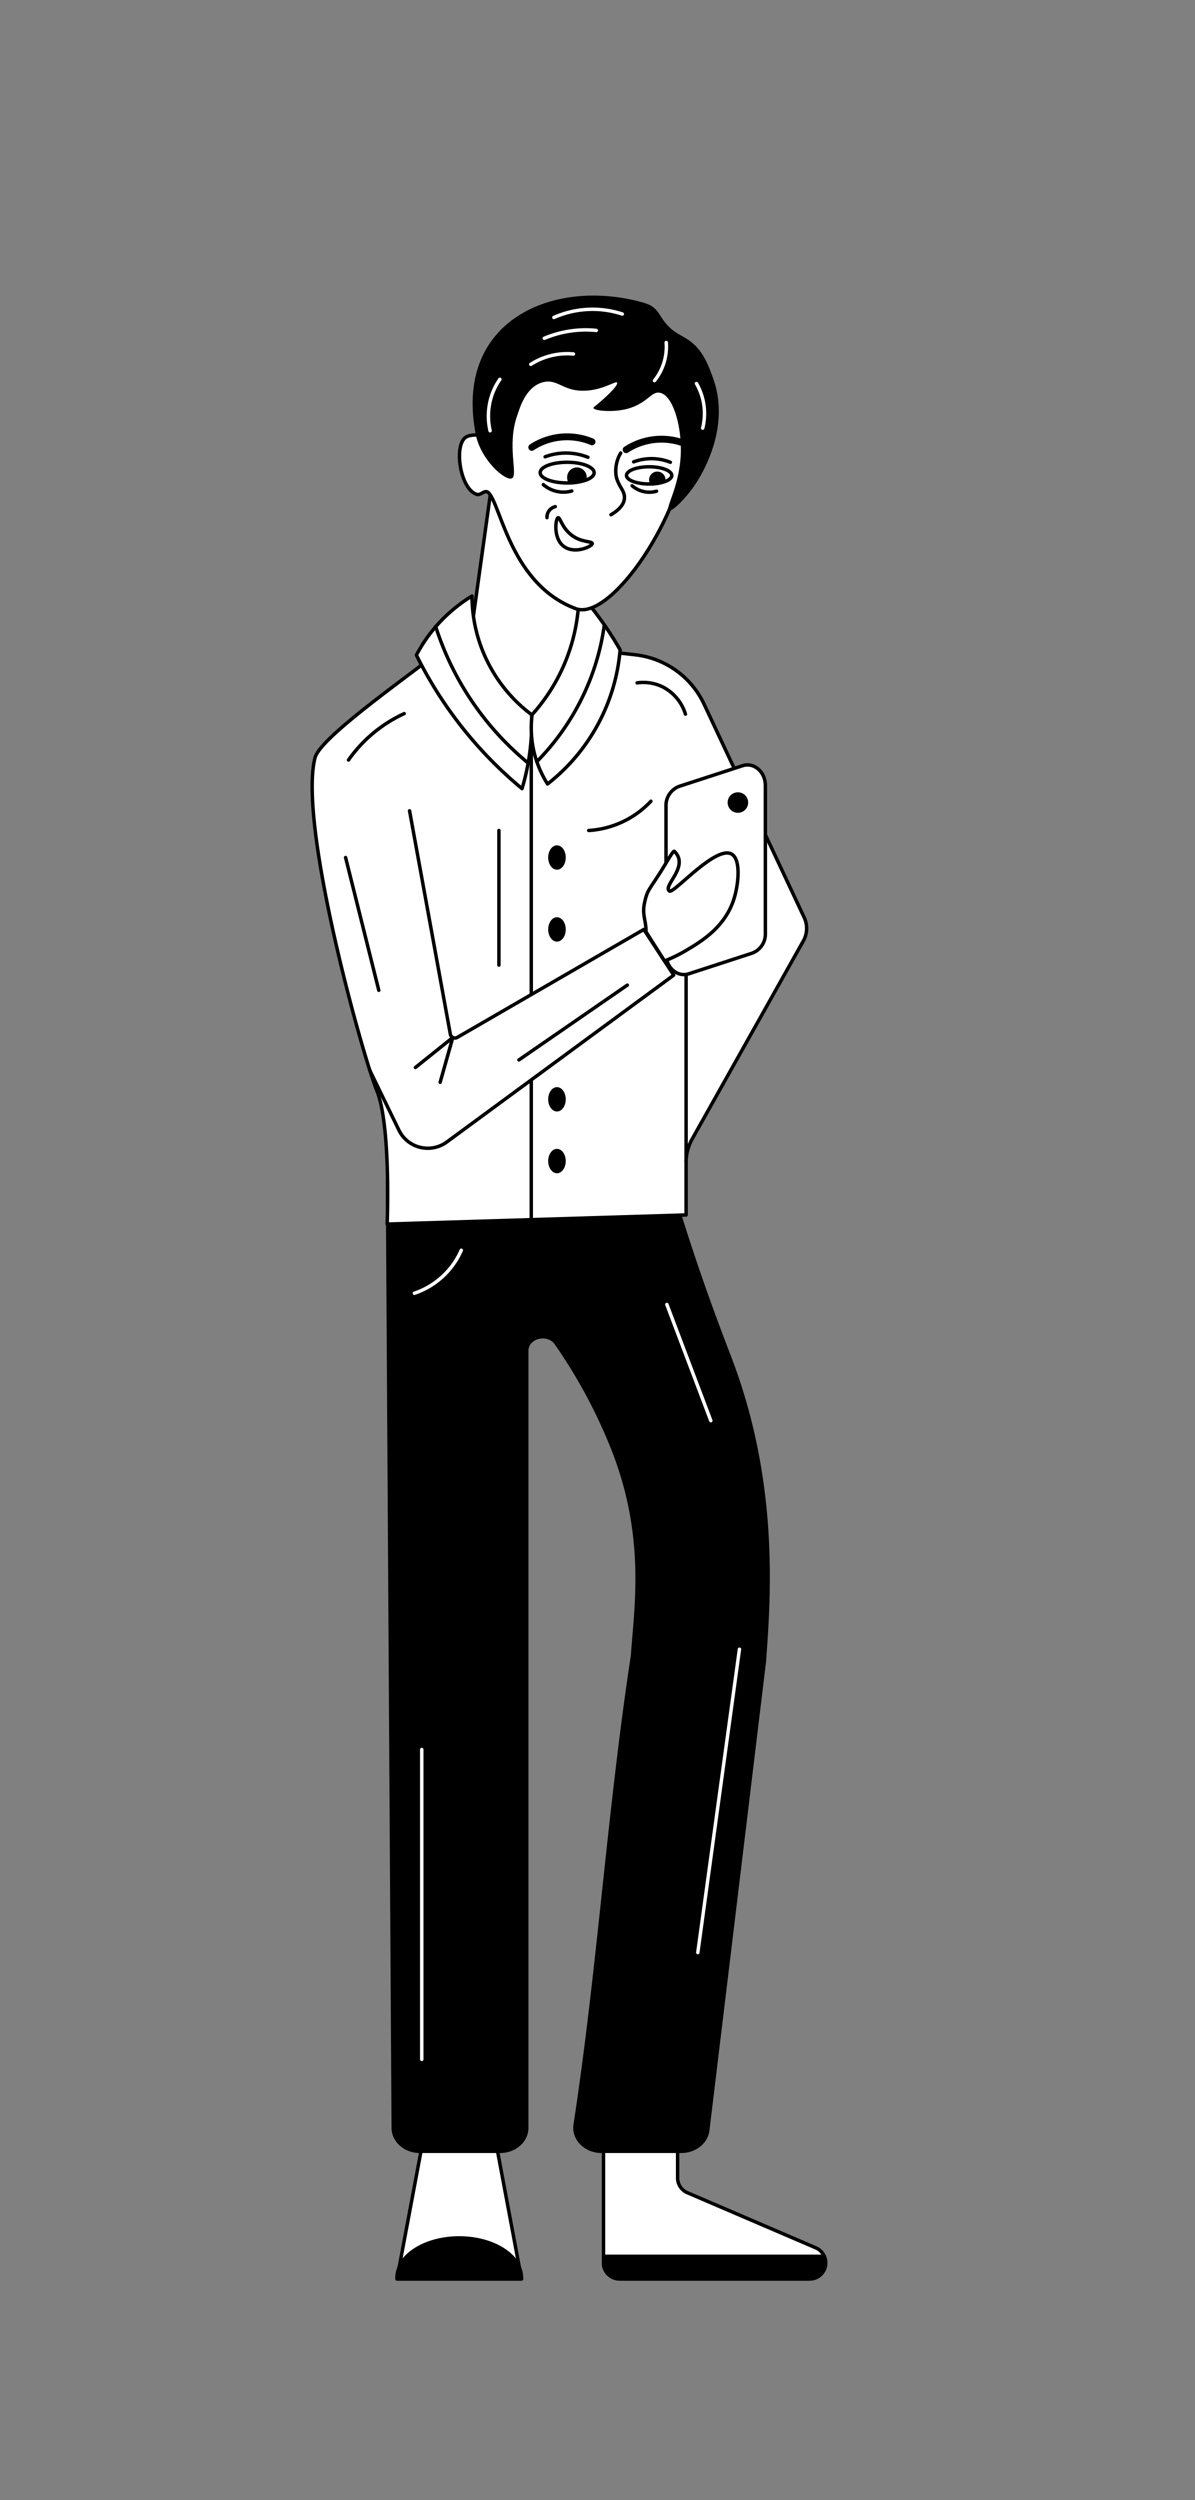 <?xml version="1.0" encoding="UTF-8"?> <svg xmlns="http://www.w3.org/2000/svg" viewBox="0 0 346.87 725.67"><rect x="0" y="0" width="346.87" height="725.67" fill="#808080" stroke="none"/> <defs> <style>.cls-1{fill:#fff;}.cls-1,.cls-2,.cls-3,.cls-4,.cls-5{stroke:#000;}.cls-1,.cls-2,.cls-3,.cls-4,.cls-5,.cls-6{stroke-linecap:round;stroke-linejoin:round;}.cls-3{stroke-width:1.08px;}.cls-4,.cls-5,.cls-6{fill:none;}.cls-5{stroke-width:2px;}.cls-6{stroke:#fff;}</style> </defs> <title>персы</title> <g id="Слой_31" data-name="Слой 31"> <polygon class="cls-1" points="151.38 661.49 115.24 661.49 122.61 622.23 144.01 622.23 151.38 661.49"></polygon> <path class="cls-2" d="M151.37,661.49a2.81,2.81,0,0,0,0-.29c0-6.42-8.09-11.62-18.07-11.62s-18.07,5.2-18.07,11.62c0,.1,0,.19,0,.29Z"></path> <path class="cls-1" d="M239.67,656.82a4.67,4.67,0,0,1-4.67,4.67H179.85a4.68,4.68,0,0,1-4.67-4.67V624a4.67,4.67,0,0,1,4.31-4.65l12.2-1a4.67,4.67,0,0,1,5,4.66v9.16a4.66,4.66,0,0,0,2.83,4.29l37.28,16a4.57,4.57,0,0,1,2.06,1.72,5.44,5.44,0,0,1,.37.67A4.72,4.72,0,0,1,239.67,656.82Z"></path> <path class="cls-2" d="M239.67,656.82a4.67,4.67,0,0,1-4.67,4.67H179.85a4.68,4.68,0,0,1-4.67-4.67v-1.9h64.09A4.72,4.72,0,0,1,239.67,656.82Z"></path> <path class="cls-3" d="M112.51,342.92l1.68,274.72c0,3.73,3.44,6.76,7.68,6.76h23.3c4.24,0,7.68-3,7.68-6.76V392.08c0-4.14,6.18-5.69,8.63-2.16A151,151,0,0,1,178,420.7c10,25.43,6.6,46,5.65,59.89C176.8,525.37,173.86,572,167,616.73c-.62,4.06,3,7.67,7.61,7.67h23.15c3.85,0,7.11-2.52,7.61-5.88l16.44-136.14c1.51-20.06,3.67-52.77-10.2-88.72-8.88-23-14.08-39.64-18.05-53.29Z"></path> <path class="cls-1" d="M133.38,184.27c-8.12,7.56-40.21,28.88-41.95,35.72-4.91,19.28,13.8,86.36,17.95,96.57s3,38.74,3,38.74l86.77-2.65V337.38a13.89,13.89,0,0,1,1.77-6.79l32.27-57.49a7.4,7.4,0,0,0,.25-6.76l-29.07-61.95a25.18,25.18,0,0,0-20-14.33Z"></path> <line class="cls-4" x1="154.21" y1="313.47" x2="154.21" y2="354.02"></line> <line class="cls-4" x1="154.21" y1="203.74" x2="154.21" y2="288.63"></line> <path class="cls-4" d="M170.89,241.06a27,27,0,0,0,18.05-8.5"></path> <line class="cls-4" x1="199.15" y1="337.01" x2="199.15" y2="282.85"></line> <path class="cls-1" d="M218.37,276.65l-18.42,6c-3.33,1.08-6.63-1.78-6.63-5.74V234a5.91,5.91,0,0,1,3.79-5.74l18.43-6c3.32-1.08,6.62,1.78,6.62,5.74v42.9A5.9,5.9,0,0,1,218.37,276.65Z"></path> <path class="cls-1" d="M192.9,278.94l-5.37-8.45c0-3.62-1.26-4.88-.38-8.74s1.32-3.24,5.95-10.86c1.53-2.53,2.39-4,2.65-3.78,4.53,4.39-3.53,10.05-1.42,11.53,1.2.83,13.29-13.18,17.95-10.78,2.83,1.46,2.13,8.66.78,13-2.58,8.28-9.52,12.4-13.74,14.92a45.16,45.16,0,0,1-6.42,3.16"></path> <path class="cls-4" d="M118.88,235.34l11.84,64.85a1.37,1.37,0,0,0,2,.94l54.16-31.35c5.48,8.39,3.19,4.88,8.68,13.27l-65.87,48.43a9.31,9.31,0,0,1-13.89-3.42q-4.26-8.76-8.53-17.52"></path> <path class="cls-4" d="M120.58,309.85l10.85-8.7-3.67,13"></path> <polygon class="cls-1" points="142.83 139.93 133.38 207.8 162.38 218.86 168.72 171 142.83 139.93"></polygon> <path class="cls-1" d="M137,173a43.24,43.24,0,0,0,17.31,34.44,66.87,66.87,0,0,1-2.78,21.47,118.48,118.48,0,0,1-30.66-38.76,43.22,43.22,0,0,1,4.72-7.18A44.43,44.43,0,0,1,137,173Z"></path> <path class="cls-1" d="M168.06,172a53,53,0,0,1-13.6,35.43,30.47,30.47,0,0,0,.47,10.49,30.9,30.9,0,0,0,4,9.64A55.21,55.21,0,0,0,180,188.62c-1.45-2.53-3.14-5.24-5.11-8A96.85,96.85,0,0,0,168.06,172Z"></path> <path class="cls-4" d="M126.46,181.85a84.65,84.65,0,0,0,26.8,39.59"></path> <path class="cls-4" d="M175.42,181.38a69.82,69.82,0,0,1-4.15,15.93,70.8,70.8,0,0,1-15.45,23.77"></path> <path class="cls-1" d="M141.13,126.59c-1.85-.42-4.49-.55-5.86.28-3.61,2.2-1.79,15.06,3.12,16.63,1.28.41,2.35-1.71,3.56-.33,3.58,4.11,6.62,26.58,25.17,33.5,12.95,4.83,43.93-46.86,28.72-65.86-4.19-5.23-12.63-7.87-20.5-7.94C145,102.59,152.12,129,141.13,126.59Z"></path> <path class="cls-4" d="M162,150.26c.59-.16,1,2.76,3.82,5s6.08,1.8,6.1,2.48c0,.87-5,3.19-8.21.9S161.23,150.48,162,150.26Z"></path> <path class="cls-4" d="M161.18,147.06a3.26,3.26,0,0,0-1.91,1.35,3.2,3.2,0,0,0-.5,1.84"></path> <path class="cls-4" d="M180.18,131.48a10.15,10.15,0,0,0-1.35,6.59c.55,3.1,2.69,4.36,2.41,6.73-.14,1.21-.93,2.86-3.9,4.61"></path> <path class="cls-4" d="M172.46,137.22c0,.81-.85,1.54-2.23,2.08a15.82,15.82,0,0,1-5.17.88h-.43c-4.33,0-7.83-1.33-7.83-3s3.5-3,7.83-3S172.46,135.57,172.46,137.22Z"></path> <path d="M170.3,138.69a2.43,2.43,0,0,1-.07.61,15.82,15.82,0,0,1-5.17.88,2.79,2.79,0,0,1-.43-1.49,2.84,2.84,0,1,1,5.67,0Z"></path> <path class="cls-4" d="M195,138c0,.68-.71,1.29-1.87,1.74a13.13,13.13,0,0,1-4.34.74h-.36c-3.64,0-6.58-1.12-6.58-2.49s2.94-2.5,6.58-2.5S195,136.64,195,138Z"></path> <path d="M193.17,139.26a2.1,2.1,0,0,1-.06.51,13.13,13.13,0,0,1-4.34.74,2.31,2.31,0,0,1-.36-1.25,2.38,2.38,0,0,1,4.76,0Z"></path> <path class="cls-4" d="M157.71,140.67a9.06,9.06,0,0,0,4.82,2.12,8.87,8.87,0,0,0,3.45-.28"></path> <path class="cls-4" d="M158.23,132.59a17.25,17.25,0,0,1,12.43.14"></path> <path class="cls-5" d="M154.36,129.85a18.72,18.72,0,0,1,17.48-1.61"></path> <path class="cls-4" d="M183.49,141a7.71,7.71,0,0,0,4.13,1.82,7.47,7.47,0,0,0,2.95-.24"></path> <path class="cls-4" d="M183.93,134.06a14.83,14.83,0,0,1,10.65.12"></path> <path class="cls-5" d="M181.76,130.53a18.76,18.76,0,0,1,17.48-1.6"></path> <path d="M183.38,87c3.46.75,5.29,1.41,6,2,2,1.46,2.12,2.84,4,5,2.33,2.72,4.23,3.15,6.52,4.72,4.11,2.83,5.69,7.19,7.09,11.06,4.73,13.06-2,25.3-3.5,28.06-3.39,6.18-8.55,10.87-9.35,10.4-1.24-.74,3.56-7.56,3.49-18,0-7.08-2.35-15.58-6.14-16.25-2.34-.41-3.21,2.53-8.31,4.35-4.73,1.69-12.08.84-10.77-.19,2.64-2.08,7.19-6.23,6.71-7.09-.37-.64-4.45,2.45-10.11,2.36s-7.17-3.34-11.06-2.55c-5.43,1.11-7.19,8-7.72,9.46-3.26,8.91.27,17.62-1.63,18.51s-9-5.28-10.49-12.66C131.87,94.27,158.42,81.61,183.38,87Z"></path> <path class="cls-6" d="M133.9,362.9a22.88,22.88,0,0,1-13.6,12.48"></path> <line class="cls-6" x1="122.42" y1="507.8" x2="122.42" y2="597.75"></line> <line class="cls-6" x1="214.64" y1="478.7" x2="202.55" y2="566.76"></line> <line class="cls-6" x1="193.57" y1="378.64" x2="206.33" y2="412.37"></line> <line class="cls-4" x1="100.31" y1="248.9" x2="109.95" y2="287.45"></line> <line class="cls-4" x1="150.63" y1="307.65" x2="182.09" y2="285.94"></line> <path class="cls-4" d="M184.93,198.21a12.85,12.85,0,0,1,7.65,1.28,13.25,13.25,0,0,1,6.38,7.79"></path> <path class="cls-4" d="M117.32,207.14a40.25,40.25,0,0,0-16.16,13.46"></path> <ellipse cx="161.67" cy="248.9" rx="2.55" ry="3.54"></ellipse> <ellipse cx="161.67" cy="269.78" rx="2.55" ry="3.54"></ellipse> <ellipse cx="161.67" cy="319.09" rx="2.55" ry="3.54"></ellipse> <ellipse cx="161.67" cy="337.01" rx="2.55" ry="3.54"></ellipse> <line class="cls-4" x1="144.82" y1="241.06" x2="144.82" y2="280.13"></line> <path class="cls-6" d="M160.78,92.15a27.7,27.7,0,0,1,19.85-1"></path> <path class="cls-6" d="M193.38,99.42a15.78,15.78,0,0,1-3.4,11.06"></path> <path class="cls-6" d="M202.17,111.33a17.5,17.5,0,0,1,1.8,12.94"></path> <path class="cls-6" d="M158,98.19A31.67,31.67,0,0,1,166.17,96a30.42,30.42,0,0,1,6.9-.09"></path> <path class="cls-6" d="M154.08,105.75a19.6,19.6,0,0,1,12.37-3"></path> <path class="cls-6" d="M145.1,110.1a18.62,18.62,0,0,0-2.55,5.29,19,19,0,0,0-.29,9.64"></path> <circle cx="214.19" cy="232.95" r="2.98"></circle> </g> </svg> 